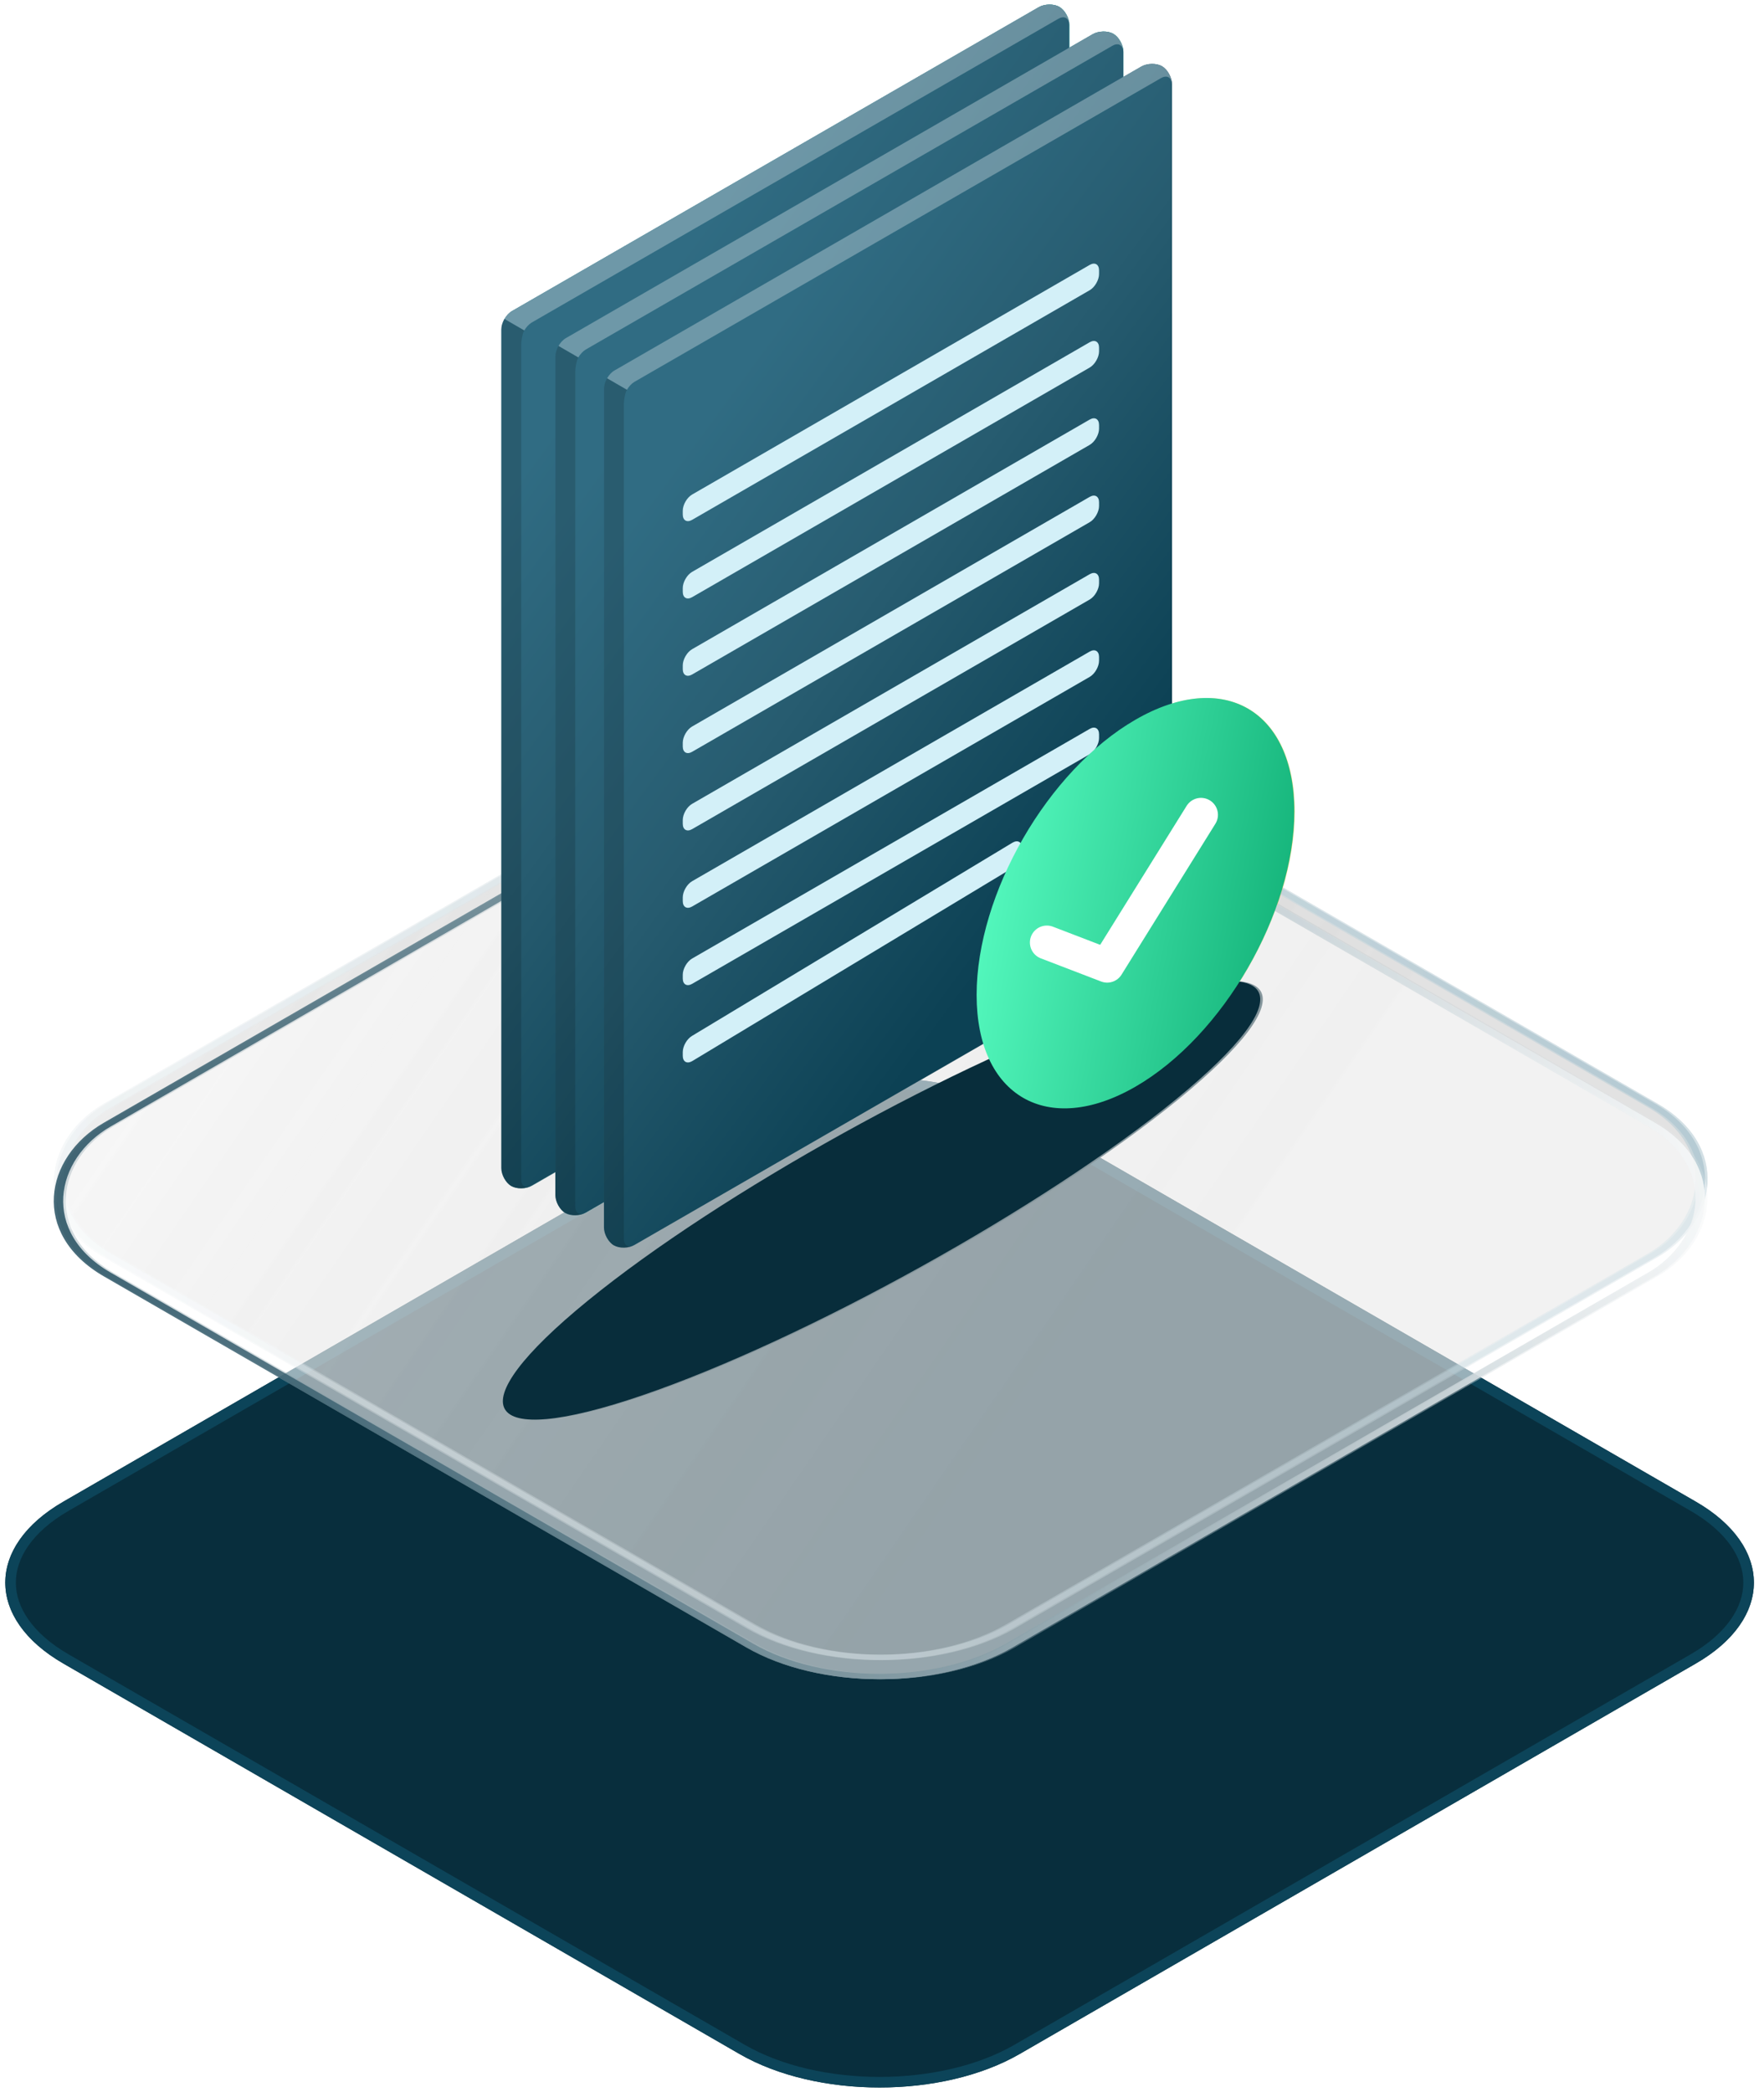 <svg width="167" height="198" viewBox="0 0 167 198" fill="none" xmlns="http://www.w3.org/2000/svg">
<g id="Group 10311">
<g id="default">
<g id="Journey Step 13">
<g id="Rectangle 6677" filter="url(#filter0_b_2042_10983)">
<path d="M70.007 105.172C77.332 100.943 89.21 100.943 96.535 105.172L160.548 142.126C167.874 146.355 167.874 153.212 160.548 157.441L96.535 194.396C89.21 198.625 77.332 198.625 70.007 194.396L5.994 157.441C-1.331 153.212 -1.331 146.355 5.994 142.126L70.007 105.172Z" fill="#082E3D"/>
<path d="M96.285 105.605L160.298 142.559C163.87 144.621 165.542 147.254 165.542 149.784C165.542 152.314 163.87 154.946 160.298 157.008L96.285 193.963C92.716 196.023 88.007 197.068 83.271 197.068C78.535 197.068 73.826 196.023 70.257 193.963L6.244 157.008C2.672 154.946 1 152.314 1 149.784C1 147.254 2.672 144.621 6.244 142.559L70.257 105.605C73.826 103.545 78.535 102.5 83.271 102.5C88.007 102.5 92.716 103.545 96.285 105.605Z" stroke="#0C4459"/>
</g>
<g id="Data Quality">
<g id="base" filter="url(#filter1_b_2042_10983)">
<g id="Rectangle 6673" opacity="0.4">
<rect width="99.318" height="99.318" rx="14.55" transform="matrix(0.866 0.5 -0.866 0.5 83.5 62.063)" fill="url(#paint0_linear_2042_10983)" fill-opacity="0.6"/>
<rect y="0.364" width="98.591" height="98.591" rx="14.186" transform="matrix(0.866 0.5 -0.866 0.5 83.815 62.245)" stroke="url(#paint1_linear_2042_10983)" stroke-opacity="0.8" stroke-width="0.728"/>
</g>
<g id="Rectangle 6674" opacity="0.5">
<rect width="99.318" height="99.318" rx="14.55" transform="matrix(0.866 0.5 -0.866 0.5 83.492 63.871)" fill="white" fill-opacity="0.3"/>
<rect y="0.364" width="98.591" height="98.591" rx="14.186" transform="matrix(0.866 0.5 -0.866 0.5 83.807 64.053)" stroke="url(#paint2_linear_2042_10983)" stroke-opacity="0.8" stroke-width="0.728"/>
</g>
<g id="Shadow" filter="url(#filter2_f_2042_10983)">
<path d="M106.325 95.145C121.684 89.896 124.001 93.908 111.516 104.089C99.015 114.282 76.421 126.806 61.063 132.056C45.713 137.3 43.397 133.291 55.898 123.097C68.391 112.909 90.976 100.389 106.334 95.14L106.325 95.145Z" fill="#082D3B"/>
</g>
</g>
<g id="Icon">
<g id="Document">
<g id="Vector">
<path d="M48.432 112.258C47.911 111.957 47.492 111.196 47.492 110.557V31.181C47.492 30.542 47.942 29.761 48.493 29.444L98.352 0.687C98.909 0.366 99.777 0.35 100.298 0.652C100.818 0.953 101.237 1.714 101.237 2.352V81.729C101.237 82.367 100.788 83.149 100.236 83.465L50.378 112.217C49.821 112.539 48.953 112.554 48.432 112.253V112.258Z" fill="#27DEBF"/>
<path d="M48.432 112.258C47.911 111.957 47.492 111.196 47.492 110.557V31.181C47.492 30.542 47.942 29.761 48.493 29.444L98.352 0.687C98.909 0.366 99.777 0.35 100.298 0.652C100.818 0.953 101.237 1.714 101.237 2.352V81.729C101.237 82.367 100.788 83.149 100.236 83.465L50.378 112.217C49.821 112.539 48.953 112.554 48.432 112.253V112.258Z" fill="url(#paint3_linear_2042_10983)"/>
</g>
<path id="Vector_2" opacity="0.15" d="M50.105 112.334C50.135 112.329 50.171 112.319 50.207 112.303C50.186 112.319 50.161 112.329 50.135 112.334C50.079 112.36 50.018 112.375 49.951 112.395C49.921 112.405 49.885 112.411 49.849 112.421C49.773 112.436 49.696 112.451 49.619 112.457C49.532 112.467 49.441 112.472 49.354 112.472C49.017 112.472 48.69 112.4 48.44 112.257C48.246 112.145 48.062 111.966 47.914 111.752C47.663 111.405 47.5 110.955 47.5 110.557V31.18C47.5 31.017 47.526 30.853 47.577 30.685C47.602 30.598 47.633 30.516 47.669 30.435C47.704 30.348 47.745 30.271 47.791 30.189L49.67 31.277H49.675C49.66 31.303 49.645 31.328 49.63 31.354C49.476 31.645 49.379 32.319 49.379 32.61V111.645C49.379 111.757 49.395 111.859 49.42 111.946C49.461 112.079 49.527 112.181 49.614 112.252C49.675 112.298 49.742 112.329 49.819 112.349C49.854 112.354 49.895 112.36 49.936 112.36C49.982 112.36 50.028 112.36 50.074 112.339C50.084 112.344 50.094 112.339 50.105 112.339V112.334Z" fill="black"/>
<path id="Vector_3" opacity="0.3" d="M101.223 2.169C101.141 1.668 100.732 1.489 100.237 1.775L50.378 30.527C50.102 30.691 49.852 30.966 49.668 31.278L47.789 30.19C47.968 29.879 48.218 29.603 48.499 29.445L98.353 0.688C98.909 0.371 99.777 0.356 100.298 0.652C100.768 0.922 101.156 1.571 101.223 2.169Z" fill="white"/>
</g>
<g id="Document_2">
<g id="Vector_4">
<path d="M53.549 114.812C53.028 114.51 52.609 113.749 52.609 113.111V33.734C52.609 33.096 53.059 32.315 53.61 31.998L103.469 3.241C104.026 2.919 104.894 2.904 105.415 3.205C105.936 3.507 106.354 4.268 106.354 4.906V84.283C106.354 84.921 105.905 85.702 105.353 86.019L55.495 114.771C54.938 115.093 54.07 115.108 53.549 114.807V114.812Z" fill="#27DEBF"/>
<path d="M53.549 114.812C53.028 114.51 52.609 113.749 52.609 113.111V33.734C52.609 33.096 53.059 32.315 53.61 31.998L103.469 3.241C104.026 2.919 104.894 2.904 105.415 3.205C105.936 3.507 106.354 4.268 106.354 4.906V84.283C106.354 84.921 105.905 85.702 105.353 86.019L55.495 114.771C54.938 115.093 54.07 115.108 53.549 114.807V114.812Z" fill="url(#paint4_linear_2042_10983)"/>
</g>
<path id="Vector_5" opacity="0.15" d="M55.222 114.888C55.252 114.883 55.288 114.872 55.324 114.857C55.303 114.872 55.278 114.883 55.252 114.888C55.196 114.913 55.135 114.929 55.069 114.949C55.038 114.959 55.002 114.964 54.966 114.975C54.89 114.99 54.813 115.005 54.737 115.01C54.65 115.02 54.558 115.026 54.471 115.026C54.134 115.026 53.807 114.954 53.557 114.811C53.363 114.699 53.179 114.52 53.031 114.306C52.781 113.958 52.617 113.509 52.617 113.111V33.734C52.617 33.571 52.643 33.407 52.694 33.239C52.719 33.152 52.75 33.07 52.786 32.988C52.822 32.901 52.862 32.825 52.908 32.743L54.788 33.831H54.793C54.777 33.856 54.762 33.882 54.747 33.907C54.594 34.199 54.496 34.872 54.496 35.163V114.198C54.496 114.311 54.512 114.413 54.537 114.5C54.578 114.632 54.645 114.734 54.731 114.806C54.793 114.852 54.859 114.883 54.936 114.903C54.971 114.908 55.012 114.913 55.053 114.913C55.099 114.913 55.145 114.913 55.191 114.893C55.201 114.898 55.212 114.893 55.222 114.893V114.888Z" fill="black"/>
<path id="Vector_6" opacity="0.3" d="M106.34 4.723C106.258 4.223 105.85 4.044 105.354 4.33L55.495 33.082C55.22 33.245 54.969 33.521 54.786 33.833L52.906 32.745C53.085 32.433 53.335 32.157 53.616 31.999L103.47 3.242C104.026 2.926 104.895 2.91 105.415 3.206C105.885 3.477 106.273 4.126 106.34 4.723Z" fill="white"/>
</g>
<g id="Document_3">
<path id="Vector_7" d="M58.151 117.873C57.63 117.572 57.211 116.811 57.211 116.173V36.796C57.211 36.158 57.66 35.376 58.212 35.06L108.071 6.303C108.627 5.981 109.495 5.966 110.016 6.267C110.537 6.568 110.956 7.329 110.956 7.968V87.344C110.956 87.983 110.507 88.764 109.955 89.081L60.096 117.832C59.54 118.154 58.672 118.169 58.151 117.868V117.873Z" fill="url(#paint5_linear_2042_10983)"/>
<path id="Vector_8" opacity="0.15" d="M59.823 117.949C59.854 117.944 59.89 117.934 59.925 117.919C59.905 117.934 59.879 117.944 59.854 117.949C59.798 117.975 59.736 117.99 59.67 118.011C59.639 118.021 59.604 118.026 59.568 118.036C59.491 118.051 59.415 118.067 59.338 118.072C59.251 118.082 59.159 118.087 59.073 118.087C58.736 118.087 58.409 118.016 58.158 117.873C57.964 117.76 57.781 117.582 57.632 117.367C57.382 117.02 57.219 116.57 57.219 116.172V36.795C57.219 36.632 57.244 36.469 57.295 36.3C57.321 36.213 57.352 36.132 57.387 36.05C57.423 35.963 57.464 35.886 57.51 35.805L59.389 36.892H59.394C59.379 36.918 59.364 36.944 59.348 36.969C59.195 37.26 59.098 37.934 59.098 38.225V117.26C59.098 117.372 59.113 117.474 59.139 117.561C59.18 117.694 59.246 117.796 59.333 117.868C59.394 117.913 59.461 117.944 59.537 117.965C59.573 117.97 59.614 117.975 59.655 117.975C59.701 117.975 59.747 117.975 59.793 117.954C59.803 117.959 59.813 117.954 59.823 117.954V117.949Z" fill="black"/>
<path id="Vector_9" opacity="0.3" d="M110.941 7.785C110.86 7.284 110.451 7.106 109.956 7.392L60.097 36.143C59.821 36.307 59.571 36.583 59.387 36.894L57.508 35.806C57.687 35.495 57.937 35.219 58.218 35.061L108.071 6.304C108.628 5.987 109.496 5.972 110.017 6.268C110.487 6.539 110.875 7.187 110.941 7.785Z" fill="white"/>
<path id="Vector_10" d="M65.555 46.811L103.198 25.076C103.689 24.795 104.082 25.025 104.082 25.587V25.939C104.082 26.501 103.684 27.19 103.198 27.471L65.555 49.206C65.065 49.487 64.672 49.257 64.672 48.695V48.343C64.672 47.781 65.07 47.092 65.555 46.811Z" fill="#6F96A1"/>
<path id="Vector_11" d="M65.555 54.129L103.198 32.394C103.689 32.113 104.082 32.343 104.082 32.905V33.257C104.082 33.819 103.684 34.508 103.198 34.789L65.555 56.524C65.065 56.805 64.672 56.575 64.672 56.014V55.661C64.672 55.1 65.07 54.41 65.555 54.129Z" fill="#6F96A1"/>
<path id="Vector_12" d="M65.555 61.448L103.198 39.713C103.689 39.432 104.082 39.662 104.082 40.223V40.576C104.082 41.138 103.684 41.827 103.198 42.108L65.555 63.843C65.065 64.124 64.672 63.894 64.672 63.332V62.98C64.672 62.418 65.07 61.728 65.555 61.448Z" fill="#6F96A1"/>
<path id="Vector_13" d="M65.555 68.765L103.198 47.03C103.689 46.749 104.082 46.979 104.082 47.541V47.893C104.082 48.455 103.684 49.144 103.198 49.425L65.555 71.16C65.065 71.441 64.672 71.211 64.672 70.65V70.297C64.672 69.735 65.07 69.046 65.555 68.765Z" fill="#6F96A1"/>
<path id="Vector_14" d="M65.555 76.083L103.198 54.348C103.689 54.068 104.082 54.297 104.082 54.859V55.212C104.082 55.773 103.684 56.463 103.198 56.743L65.555 78.478C65.065 78.759 64.672 78.53 64.672 77.968V77.615C64.672 77.054 65.07 76.364 65.555 76.083Z" fill="#6F96A1"/>
<path id="Vector_15" d="M65.555 83.407L103.198 61.672C103.689 61.391 104.082 61.621 104.082 62.182V62.535C104.082 63.096 103.684 63.786 103.198 64.067L65.555 85.802C65.065 86.083 64.672 85.853 64.672 85.291V84.939C64.672 84.377 65.07 83.688 65.555 83.407Z" fill="#6F96A1"/>
<path id="Vector_16" d="M65.555 90.725L103.198 68.99C103.689 68.709 104.082 68.939 104.082 69.501V69.853C104.082 70.415 103.684 71.104 103.198 71.385L65.555 93.12C65.065 93.401 64.672 93.171 64.672 92.609V92.257C64.672 91.695 65.07 91.006 65.555 90.725Z" fill="#6F96A1"/>
<path id="Vector_17" d="M65.555 98.042L95.902 79.75C96.392 79.469 96.785 79.699 96.785 80.26V80.613C96.785 81.175 96.387 81.864 95.902 82.145L65.555 100.437C65.065 100.718 64.672 100.488 64.672 99.927V99.574C64.672 99.012 65.07 98.323 65.555 98.042Z" fill="#6F96A1"/>
</g>
<g id="Ellipse 11766" filter="url(#filter3_dii_2042_10983)">
<circle cx="17.366" cy="17.366" r="17.366" transform="matrix(0.866 -0.5 2.20305e-08 1 90.492 75.802)" fill="url(#paint6_linear_2042_10983)"/>
</g>
<path id="Vector 682" d="M99.141 89.207L104.851 91.398L113.734 77.122" stroke="#17495C" stroke-width="3.208" stroke-linecap="round" stroke-linejoin="round"/>
</g>
</g>
</g>
</g>
<g id="active">
<g id="Journey Step 13_2">
<g id="Data Quality_2">
<g id="base_2" filter="url(#filter4_b_2042_10983)">
<g id="Rectangle 6673_2" opacity="0.4">
<rect width="99.318" height="99.318" rx="14.55" transform="matrix(0.866 0.5 -0.866 0.5 83.258 62.063)" fill="url(#paint7_linear_2042_10983)" fill-opacity="0.6"/>
<rect y="0.364" width="98.591" height="98.591" rx="14.186" transform="matrix(0.866 0.5 -0.866 0.5 83.573 62.245)" stroke="url(#paint8_linear_2042_10983)" stroke-opacity="0.8" stroke-width="0.728"/>
</g>
<g id="Rectangle 6674_2">
<rect width="99.318" height="99.318" rx="14.55" transform="matrix(0.866 0.5 -0.866 0.5 83.25 63.871)" fill="white" fill-opacity="0.5"/>
<rect y="0.364" width="98.591" height="98.591" rx="14.186" transform="matrix(0.866 0.5 -0.866 0.5 83.565 64.053)" stroke="url(#paint9_linear_2042_10983)" stroke-opacity="0.8" stroke-width="0.728"/>
</g>
<g id="Shadow_2" filter="url(#filter5_f_2042_10983)">
<path d="M106.083 95.145C121.442 89.896 123.759 93.908 111.274 104.089C98.773 114.282 76.179 126.806 60.82 132.056C45.471 137.3 43.155 133.291 55.656 123.097C68.148 112.909 90.734 100.389 106.092 95.14L106.083 95.145Z" fill="#082D3B"/>
</g>
</g>
<g id="Icon_2">
<g id="Document_4">
<path id="Vector_18" d="M48.398 112.254C47.877 111.953 47.458 111.192 47.458 110.554V31.177C47.458 30.539 47.907 29.757 48.459 29.441L98.318 0.684C98.874 0.362 99.743 0.347 100.263 0.648C100.784 0.949 101.203 1.71 101.203 2.349V81.725C101.203 82.364 100.754 83.145 100.202 83.462L50.343 112.213C49.787 112.535 48.919 112.55 48.398 112.249V112.254Z" fill="url(#paint10_linear_2042_10983)"/>
<path id="Vector_19" opacity="0.15" d="M50.07 112.33C50.101 112.325 50.137 112.315 50.172 112.3C50.152 112.315 50.127 112.325 50.101 112.33C50.045 112.356 49.983 112.371 49.917 112.392C49.886 112.402 49.851 112.407 49.815 112.417C49.738 112.432 49.662 112.448 49.585 112.453C49.498 112.463 49.406 112.468 49.32 112.468C48.983 112.468 48.656 112.397 48.406 112.254C48.211 112.141 48.028 111.963 47.88 111.748C47.629 111.401 47.466 110.951 47.466 110.553V31.177C47.466 31.013 47.491 30.85 47.542 30.681C47.568 30.594 47.599 30.513 47.634 30.431C47.67 30.344 47.711 30.267 47.757 30.186L49.636 31.274H49.641C49.626 31.299 49.611 31.325 49.595 31.35C49.442 31.641 49.345 32.315 49.345 32.606V111.641C49.345 111.753 49.361 111.855 49.386 111.942C49.427 112.075 49.493 112.177 49.58 112.249C49.641 112.295 49.708 112.325 49.784 112.346C49.82 112.351 49.861 112.356 49.902 112.356C49.948 112.356 49.994 112.356 50.04 112.335C50.05 112.341 50.06 112.335 50.07 112.335V112.33Z" fill="black"/>
<path id="Vector_20" opacity="0.3" d="M101.188 2.165C101.107 1.664 100.698 1.486 100.203 1.772L50.344 30.523C50.068 30.687 49.818 30.963 49.634 31.274L47.755 30.186C47.934 29.875 48.184 29.599 48.465 29.441L98.318 0.684C98.875 0.367 99.743 0.352 100.264 0.648C100.734 0.919 101.122 1.567 101.188 2.165Z" fill="white"/>
</g>
<g id="Document_5">
<path id="Vector_21" d="M53.515 114.808C52.994 114.507 52.575 113.746 52.575 113.107V33.731C52.575 33.093 53.025 32.311 53.576 31.994L103.435 3.237C103.991 2.916 104.86 2.9 105.381 3.202C105.901 3.503 106.32 4.264 106.32 4.902V84.279C106.32 84.917 105.871 85.699 105.319 86.015L55.461 114.767C54.904 115.089 54.036 115.104 53.515 114.803V114.808Z" fill="url(#paint11_linear_2042_10983)"/>
<path id="Vector_22" opacity="0.15" d="M55.188 114.884C55.218 114.879 55.254 114.869 55.29 114.853C55.269 114.869 55.244 114.879 55.218 114.884C55.162 114.91 55.101 114.925 55.034 114.945C55.004 114.956 54.968 114.961 54.932 114.971C54.856 114.986 54.779 115.002 54.702 115.007C54.616 115.017 54.524 115.022 54.437 115.022C54.1 115.022 53.773 114.95 53.523 114.807C53.329 114.695 53.145 114.516 52.997 114.302C52.746 113.955 52.583 113.505 52.583 113.107V33.73C52.583 33.567 52.608 33.403 52.66 33.235C52.685 33.148 52.716 33.066 52.752 32.985C52.787 32.898 52.828 32.821 52.874 32.739L54.753 33.827H54.758C54.743 33.853 54.728 33.878 54.713 33.904C54.559 34.195 54.462 34.869 54.462 35.16V114.195C54.462 114.307 54.478 114.409 54.503 114.496C54.544 114.629 54.61 114.731 54.697 114.802C54.758 114.848 54.825 114.879 54.901 114.899C54.937 114.904 54.978 114.91 55.019 114.91C55.065 114.91 55.111 114.91 55.157 114.889C55.167 114.894 55.177 114.889 55.188 114.889V114.884Z" fill="black"/>
<path id="Vector_23" opacity="0.3" d="M106.306 4.72C106.224 4.219 105.815 4.04 105.32 4.326L55.461 33.078C55.185 33.242 54.935 33.517 54.751 33.829L52.872 32.741C53.051 32.43 53.301 32.154 53.582 31.995L103.436 3.239C103.992 2.922 104.86 2.907 105.381 3.203C105.851 3.473 106.239 4.122 106.306 4.72Z" fill="white"/>
</g>
<g id="Document_6">
<path id="Vector_24" d="M58.116 117.87C57.596 117.568 57.177 116.807 57.177 116.169V36.792C57.177 36.154 57.626 35.373 58.178 35.056L108.036 6.299C108.593 5.977 109.461 5.962 109.982 6.263C110.503 6.565 110.922 7.326 110.922 7.964V87.341C110.922 87.979 110.472 88.76 109.921 89.077L60.062 117.829C59.505 118.15 58.637 118.166 58.116 117.864V117.87Z" fill="url(#paint12_linear_2042_10983)"/>
<path id="Vector_25" opacity="0.15" d="M59.789 117.946C59.82 117.94 59.855 117.93 59.891 117.915C59.871 117.93 59.845 117.94 59.82 117.946C59.764 117.971 59.702 117.986 59.636 118.007C59.605 118.017 59.569 118.022 59.534 118.032C59.457 118.048 59.38 118.063 59.304 118.068C59.217 118.078 59.125 118.083 59.038 118.083C58.701 118.083 58.374 118.012 58.124 117.869C57.93 117.757 57.746 117.578 57.598 117.363C57.348 117.016 57.185 116.567 57.185 116.168V36.792C57.185 36.628 57.21 36.465 57.261 36.296C57.287 36.21 57.317 36.128 57.353 36.046C57.389 35.959 57.43 35.883 57.476 35.801L59.355 36.889H59.36C59.345 36.914 59.33 36.94 59.314 36.965C59.161 37.257 59.064 37.93 59.064 38.221V117.256C59.064 117.368 59.079 117.471 59.105 117.557C59.146 117.69 59.212 117.792 59.299 117.864C59.36 117.91 59.426 117.94 59.503 117.961C59.539 117.966 59.58 117.971 59.621 117.971C59.666 117.971 59.712 117.971 59.758 117.951C59.769 117.956 59.779 117.951 59.789 117.951V117.946Z" fill="black"/>
<path id="Vector_26" opacity="0.3" d="M110.907 7.781C110.825 7.281 110.417 7.102 109.922 7.388L60.063 36.14C59.787 36.303 59.537 36.579 59.353 36.89L57.474 35.803C57.652 35.491 57.903 35.215 58.184 35.057L108.037 6.3C108.594 5.983 109.462 5.968 109.983 6.264C110.453 6.535 110.841 7.184 110.907 7.781Z" fill="white"/>
<path id="Vector_27" d="M65.521 46.807L103.164 25.072C103.654 24.791 104.048 25.021 104.048 25.583V25.935C104.048 26.497 103.649 27.186 103.164 27.467L65.521 49.202C65.031 49.483 64.638 49.254 64.638 48.692V48.339C64.638 47.778 65.036 47.088 65.521 46.807Z" fill="#D3F0F8"/>
<path id="Vector_28" d="M65.521 54.126L103.164 32.391C103.654 32.11 104.048 32.34 104.048 32.901V33.254C104.048 33.816 103.649 34.505 103.164 34.786L65.521 56.521C65.031 56.802 64.638 56.572 64.638 56.01V55.658C64.638 55.096 65.036 54.407 65.521 54.126Z" fill="#D3F0F8"/>
<path id="Vector_29" d="M65.521 61.444L103.164 39.709C103.654 39.428 104.048 39.658 104.048 40.22V40.572C104.048 41.134 103.649 41.823 103.164 42.104L65.521 63.839C65.031 64.12 64.638 63.89 64.638 63.328V62.976C64.638 62.414 65.036 61.725 65.521 61.444Z" fill="#D3F0F8"/>
<path id="Vector_30" d="M65.521 68.761L103.164 47.026C103.654 46.745 104.048 46.975 104.048 47.537V47.889C104.048 48.451 103.649 49.141 103.164 49.422L65.521 71.156C65.031 71.437 64.638 71.208 64.638 70.646V70.293C64.638 69.732 65.036 69.042 65.521 68.761Z" fill="#D3F0F8"/>
<path id="Vector_31" d="M65.521 76.08L103.164 54.345C103.654 54.064 104.048 54.294 104.048 54.855V55.208C104.048 55.77 103.649 56.459 103.164 56.74L65.521 78.475C65.031 78.756 64.638 78.526 64.638 77.964V77.612C64.638 77.05 65.036 76.361 65.521 76.08Z" fill="#D3F0F8"/>
<path id="Vector_32" d="M65.521 83.403L103.164 61.668C103.654 61.387 104.048 61.617 104.048 62.179V62.531C104.048 63.093 103.649 63.782 103.164 64.063L65.521 85.798C65.031 86.079 64.638 85.849 64.638 85.287V84.935C64.638 84.373 65.036 83.684 65.521 83.403Z" fill="#D3F0F8"/>
<path id="Vector_33" d="M65.521 90.721L103.164 68.986C103.654 68.706 104.048 68.935 104.048 69.497V69.849C104.048 70.411 103.649 71.101 103.164 71.382L65.521 93.117C65.031 93.397 64.638 93.168 64.638 92.606V92.253C64.638 91.692 65.036 91.002 65.521 90.721Z" fill="#D3F0F8"/>
<path id="Vector_34" d="M65.521 98.038L95.868 79.746C96.358 79.465 96.751 79.695 96.751 80.257V80.609C96.751 81.171 96.353 81.86 95.868 82.141L65.521 100.434C65.031 100.714 64.638 100.485 64.638 99.923V99.57C64.638 99.009 65.036 98.319 65.521 98.038Z" fill="#D3F0F8"/>
</g>
<g id="Ellipse 11766_2" filter="url(#filter6_dii_2042_10983)">
<circle cx="17.366" cy="17.366" r="17.366" transform="matrix(0.866 -0.5 2.20305e-08 1 90.458 75.798)" fill="url(#paint13_linear_2042_10983)"/>
</g>
<path id="Vector 682_2" d="M99.106 89.203L104.817 91.395L113.7 77.118" stroke="white" stroke-width="3.208" stroke-linecap="round" stroke-linejoin="round"/>
</g>
</g>
</g>
</g>
</g>
<defs>
<filter id="filter0_b_2042_10983" x="-12.8" y="88.7" width="192.142" height="122.168" filterUnits="userSpaceOnUse" color-interpolation-filters="sRGB">
<feFlood flood-opacity="0" result="BackgroundImageFix"/>
<feGaussianBlur in="BackgroundImageFix" stdDeviation="6.65"/>
<feComposite in2="SourceAlpha" operator="in" result="effect1_backgroundBlur_2042_10983"/>
<feBlend mode="normal" in="SourceGraphic" in2="effect1_backgroundBlur_2042_10983" result="shape"/>
</filter>
<filter id="filter1_b_2042_10983" x="0.89" y="62.715" width="165.22" height="100.895" filterUnits="userSpaceOnUse" color-interpolation-filters="sRGB">
<feFlood flood-opacity="0" result="BackgroundImageFix"/>
<feGaussianBlur in="BackgroundImageFix" stdDeviation="1.805"/>
<feComposite in2="SourceAlpha" operator="in" result="effect1_backgroundBlur_2042_10983"/>
<feBlend mode="normal" in="SourceGraphic" in2="effect1_backgroundBlur_2042_10983" result="shape"/>
</filter>
<filter id="filter2_f_2042_10983" x="29.849" y="74.838" width="107.703" height="77.522" filterUnits="userSpaceOnUse" color-interpolation-filters="sRGB">
<feFlood flood-opacity="0" result="BackgroundImageFix"/>
<feBlend mode="normal" in="SourceGraphic" in2="BackgroundImageFix" result="shape"/>
<feGaussianBlur stdDeviation="9" result="effect1_foregroundBlur_2042_10983"/>
</filter>
<filter id="filter3_dii_2042_10983" x="79.349" y="53.921" width="52.365" height="61.126" filterUnits="userSpaceOnUse" color-interpolation-filters="sRGB">
<feFlood flood-opacity="0" result="BackgroundImageFix"/>
<feColorMatrix in="SourceAlpha" type="matrix" values="0 0 0 0 0 0 0 0 0 0 0 0 0 0 0 0 0 0 127 0" result="hardAlpha"/>
<feOffset/>
<feGaussianBlur stdDeviation="5.572"/>
<feComposite in2="hardAlpha" operator="out"/>
<feColorMatrix type="matrix" values="0 0 0 0 1 0 0 0 0 0.943 0 0 0 0 0.797 0 0 0 0.3 0"/>
<feBlend mode="normal" in2="BackgroundImageFix" result="effect1_dropShadow_2042_10983"/>
<feBlend mode="normal" in="SourceGraphic" in2="effect1_dropShadow_2042_10983" result="shape"/>
<feColorMatrix in="SourceAlpha" type="matrix" values="0 0 0 0 0 0 0 0 0 0 0 0 0 0 0 0 0 0 127 0" result="hardAlpha"/>
<feOffset dx="1" dy="1"/>
<feComposite in2="hardAlpha" operator="arithmetic" k2="-1" k3="1"/>
<feColorMatrix type="matrix" values="0 0 0 0 0 0 0 0 0 0 0 0 0 0 0 0 0 0 0.12 0"/>
<feBlend mode="normal" in2="shape" result="effect2_innerShadow_2042_10983"/>
<feColorMatrix in="SourceAlpha" type="matrix" values="0 0 0 0 0 0 0 0 0 0 0 0 0 0 0 0 0 0 127 0" result="hardAlpha"/>
<feOffset dx="1"/>
<feComposite in2="hardAlpha" operator="arithmetic" k2="-1" k3="1"/>
<feColorMatrix type="matrix" values="0 0 0 0 0.878 0 0 0 0 0.773 0 0 0 0 0.502 0 0 0 1 0"/>
<feBlend mode="normal" in2="effect2_innerShadow_2042_10983" result="effect3_innerShadow_2042_10983"/>
</filter>
<filter id="filter4_b_2042_10983" x="0.89" y="62.715" width="165.22" height="100.895" filterUnits="userSpaceOnUse" color-interpolation-filters="sRGB">
<feFlood flood-opacity="0" result="BackgroundImageFix"/>
<feGaussianBlur in="BackgroundImageFix" stdDeviation="1.805"/>
<feComposite in2="SourceAlpha" operator="in" result="effect1_backgroundBlur_2042_10983"/>
<feBlend mode="normal" in="SourceGraphic" in2="effect1_backgroundBlur_2042_10983" result="shape"/>
</filter>
<filter id="filter5_f_2042_10983" x="29.606" y="74.838" width="107.703" height="77.522" filterUnits="userSpaceOnUse" color-interpolation-filters="sRGB">
<feFlood flood-opacity="0" result="BackgroundImageFix"/>
<feBlend mode="normal" in="SourceGraphic" in2="BackgroundImageFix" result="shape"/>
<feGaussianBlur stdDeviation="9" result="effect1_foregroundBlur_2042_10983"/>
</filter>
<filter id="filter6_dii_2042_10983" x="79.315" y="53.918" width="52.365" height="61.126" filterUnits="userSpaceOnUse" color-interpolation-filters="sRGB">
<feFlood flood-opacity="0" result="BackgroundImageFix"/>
<feColorMatrix in="SourceAlpha" type="matrix" values="0 0 0 0 0 0 0 0 0 0 0 0 0 0 0 0 0 0 127 0" result="hardAlpha"/>
<feOffset/>
<feGaussianBlur stdDeviation="5.572"/>
<feComposite in2="hardAlpha" operator="out"/>
<feColorMatrix type="matrix" values="0 0 0 0 1 0 0 0 0 0.943 0 0 0 0 0.797 0 0 0 0.3 0"/>
<feBlend mode="normal" in2="BackgroundImageFix" result="effect1_dropShadow_2042_10983"/>
<feBlend mode="normal" in="SourceGraphic" in2="effect1_dropShadow_2042_10983" result="shape"/>
<feColorMatrix in="SourceAlpha" type="matrix" values="0 0 0 0 0 0 0 0 0 0 0 0 0 0 0 0 0 0 127 0" result="hardAlpha"/>
<feOffset dx="1" dy="1"/>
<feComposite in2="hardAlpha" operator="arithmetic" k2="-1" k3="1"/>
<feColorMatrix type="matrix" values="0 0 0 0 0.239 0 0 0 0 0.171 0 0 0 0 0 0 0 0 0.2 0"/>
<feBlend mode="normal" in2="shape" result="effect2_innerShadow_2042_10983"/>
<feColorMatrix in="SourceAlpha" type="matrix" values="0 0 0 0 0 0 0 0 0 0 0 0 0 0 0 0 0 0 127 0" result="hardAlpha"/>
<feOffset dx="1"/>
<feComposite in2="hardAlpha" operator="arithmetic" k2="-1" k3="1"/>
<feColorMatrix type="matrix" values="0 0 0 0 0.259 0 0 0 0 0.757 0 0 0 0 0.537 0 0 0 1 0"/>
<feBlend mode="normal" in2="effect2_innerShadow_2042_10983" result="effect3_innerShadow_2042_10983"/>
</filter>
<linearGradient id="paint0_linear_2042_10983" x1="-63.518" y1="15.667" x2="50.28" y2="-33.479" gradientUnits="userSpaceOnUse">
<stop stop-color="white" stop-opacity="0.78"/>
<stop offset="0.958" stop-opacity="0.25"/>
</linearGradient>
<linearGradient id="paint1_linear_2042_10983" x1="-79.459" y1="46.805" x2="22.29" y2="-56.892" gradientUnits="userSpaceOnUse">
<stop stop-color="white"/>
<stop offset="1" stop-color="#81A8B8"/>
</linearGradient>
<linearGradient id="paint2_linear_2042_10983" x1="132.65" y1="26.303" x2="47.007" y2="135.773" gradientUnits="userSpaceOnUse">
<stop stop-color="white"/>
<stop offset="1" stop-color="#0E3D50"/>
</linearGradient>
<linearGradient id="paint3_linear_2042_10983" x1="47.492" y1="24.95" x2="76.167" y2="99.553" gradientUnits="userSpaceOnUse">
<stop stop-color="#35677A"/>
<stop offset="1" stop-color="#1D4857"/>
</linearGradient>
<linearGradient id="paint4_linear_2042_10983" x1="52.609" y1="27.504" x2="81.284" y2="102.107" gradientUnits="userSpaceOnUse">
<stop stop-color="#35677A"/>
<stop offset="1" stop-color="#1D4857"/>
</linearGradient>
<linearGradient id="paint5_linear_2042_10983" x1="6.992" y1="208.936" x2="-44.553" y2="171.028" gradientUnits="userSpaceOnUse">
<stop stop-color="#083344"/>
<stop offset="0.462" stop-color="#1F4E5F"/>
<stop offset="0.814" stop-color="#27586B"/>
</linearGradient>
<linearGradient id="paint6_linear_2042_10983" x1="-6.928" y1="-12.83" x2="44.559" y2="10.131" gradientUnits="userSpaceOnUse">
<stop stop-color="#FFE8AE"/>
<stop offset="1" stop-color="#FFD772"/>
</linearGradient>
<linearGradient id="paint7_linear_2042_10983" x1="-63.518" y1="15.667" x2="50.28" y2="-33.479" gradientUnits="userSpaceOnUse">
<stop stop-color="white" stop-opacity="0.78"/>
<stop offset="0.958" stop-opacity="0.25"/>
</linearGradient>
<linearGradient id="paint8_linear_2042_10983" x1="-79.459" y1="46.805" x2="22.29" y2="-56.892" gradientUnits="userSpaceOnUse">
<stop stop-color="white"/>
<stop offset="1" stop-color="#81A8B8"/>
</linearGradient>
<linearGradient id="paint9_linear_2042_10983" x1="132.65" y1="26.303" x2="47.007" y2="135.773" gradientUnits="userSpaceOnUse">
<stop stop-color="white"/>
<stop offset="1" stop-color="#0E3D50"/>
</linearGradient>
<linearGradient id="paint10_linear_2042_10983" x1="-2.761" y1="203.317" x2="-54.306" y2="165.409" gradientUnits="userSpaceOnUse">
<stop stop-color="#0C4154"/>
<stop offset="0.462" stop-color="#275C70"/>
<stop offset="0.814" stop-color="#306C83"/>
</linearGradient>
<linearGradient id="paint11_linear_2042_10983" x1="2.356" y1="205.87" x2="-49.189" y2="167.962" gradientUnits="userSpaceOnUse">
<stop stop-color="#0C4154"/>
<stop offset="0.462" stop-color="#275C70"/>
<stop offset="0.814" stop-color="#306C83"/>
</linearGradient>
<linearGradient id="paint12_linear_2042_10983" x1="6.958" y1="208.932" x2="-44.587" y2="171.024" gradientUnits="userSpaceOnUse">
<stop stop-color="#0C4154"/>
<stop offset="0.462" stop-color="#275C70"/>
<stop offset="0.814" stop-color="#306C83"/>
</linearGradient>
<linearGradient id="paint13_linear_2042_10983" x1="1.443" y1="-9.08" x2="53.06" y2="4.225" gradientUnits="userSpaceOnUse">
<stop stop-color="#5AFFC4"/>
<stop offset="1" stop-color="#009D64"/>
</linearGradient>
</defs>
</svg>

